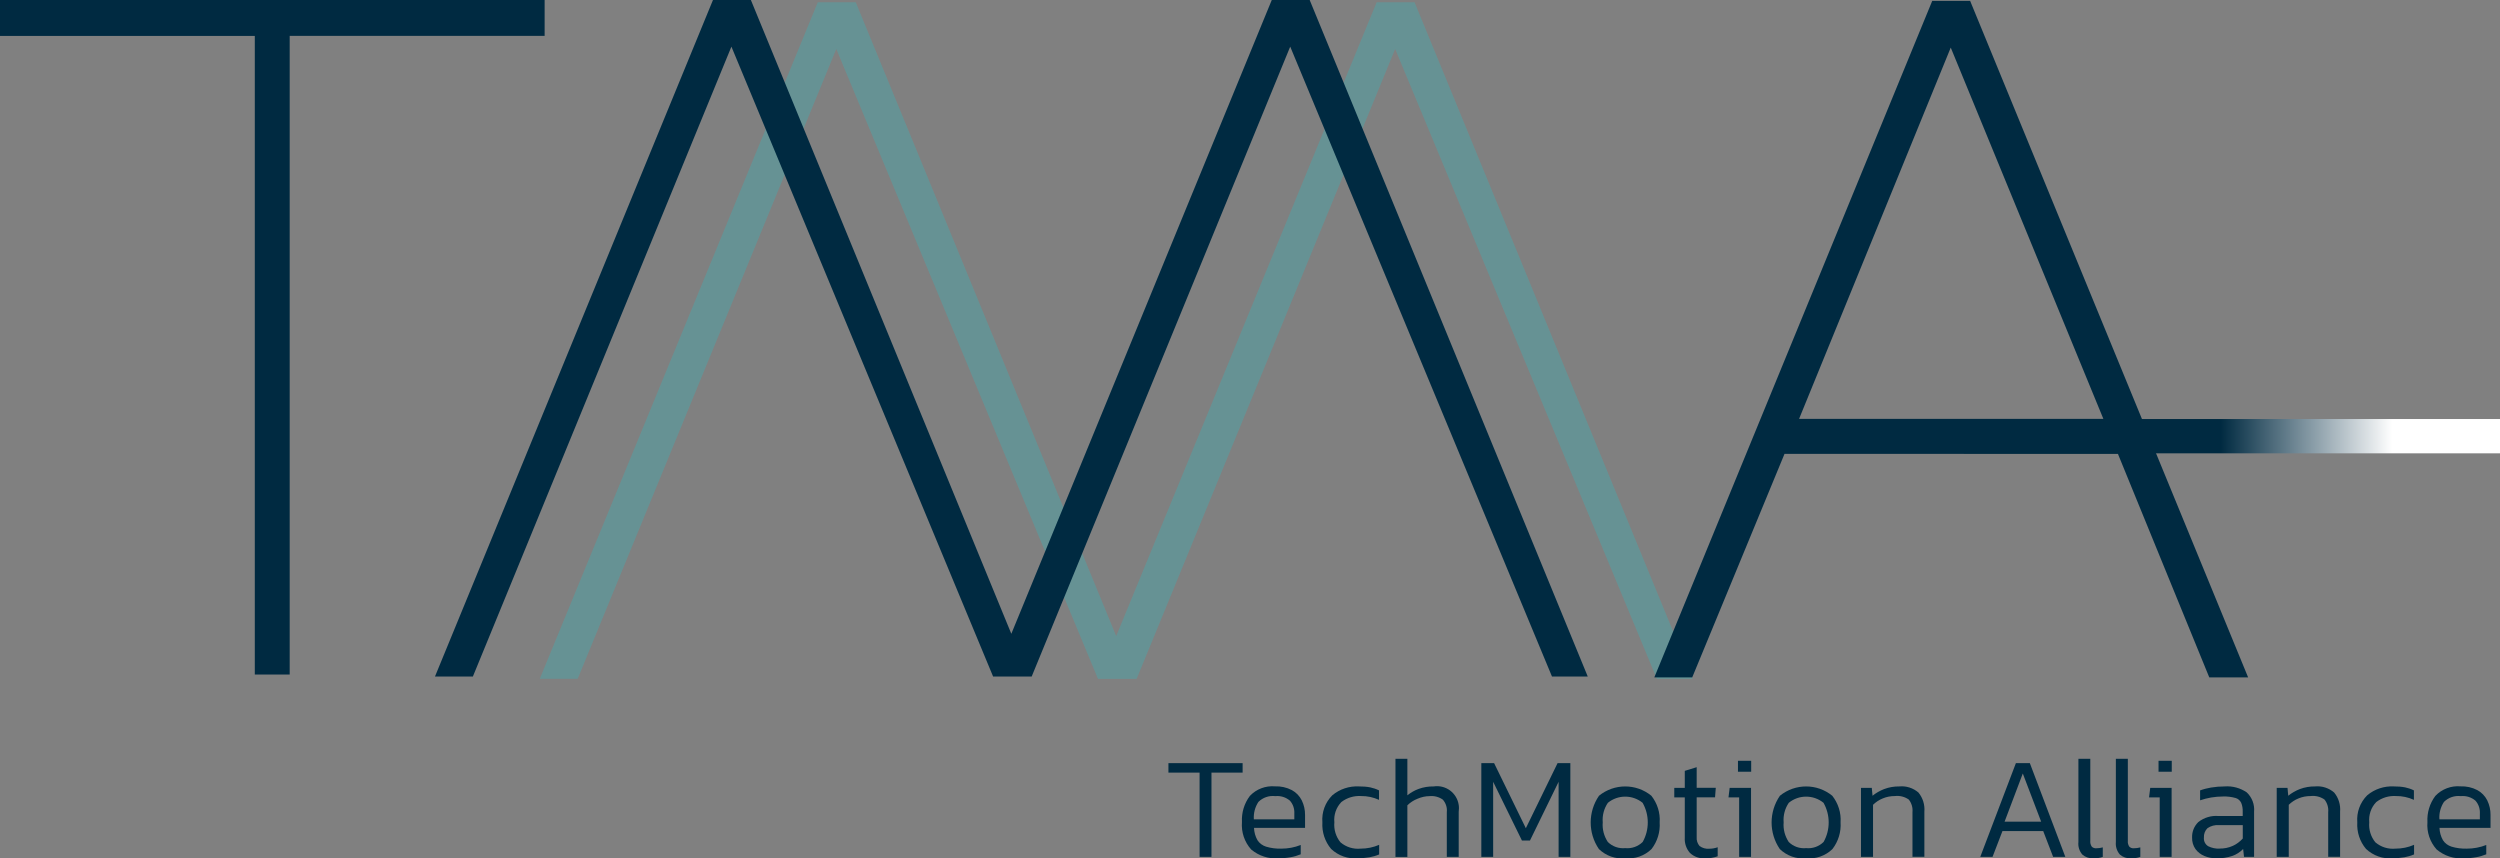 <?xml version="1.0" encoding="UTF-8"?>
<svg xmlns="http://www.w3.org/2000/svg" xmlns:xlink="http://www.w3.org/1999/xlink" id="Ebene_1" data-name="Ebene 1" viewBox="0 0 340.37 116.88">
  <rect x="0" y="0" width="340.37" height="116.88" fill="#808080" stroke="none"/>
  <defs>
    <linearGradient id="Unbenannter_Verlauf_5" data-name="Unbenannter Verlauf 5" x1="-12.08" y1="-1.02" x2="-11.08" y2="-1.02" gradientTransform="translate(1149.13 54.63) scale(73 -4.67)" gradientUnits="userSpaceOnUse">
      <stop offset=".34" stop-color="#002a41"></stop>
      <stop offset=".48" stop-color="#002a41"></stop>
      <stop offset=".8" stop-color="#fff"></stop>
      <stop offset="1" stop-color="#fff"></stop>
    </linearGradient>
  </defs>
  <g id="Gruppe_111" data-name="Gruppe 111">
    <g id="Gruppe_111-2" data-name="Gruppe 111-2">
      <path id="Pfad_673" data-name="Pfad 673" d="M163.32,116.66v-11.47h-4.24v-1.29h10.1v1.29h-4.24v11.47h-1.62Z" style="fill: #002a41;"></path>
      <path id="Pfad_674" data-name="Pfad 674" d="M174.1,116.86c-1.36.11-2.72-.33-3.76-1.21-.91-1.02-1.36-2.36-1.25-3.73-.07-1.28.31-2.54,1.08-3.56.88-.93,2.14-1.41,3.42-1.3.79-.03,1.58.14,2.29.51.58.31,1.05.8,1.35,1.39.3.62.46,1.3.45,1.99v1.76h-6.95c.02.59.18,1.17.47,1.68.27.42.69.73,1.17.88.67.2,1.37.29,2.07.27.91,0,1.81-.16,2.65-.5v1.27c-.44.18-.9.32-1.38.4-.53.1-1.06.14-1.6.14ZM170.71,111.55h5.51v-.77c.04-.65-.17-1.29-.6-1.77-.55-.47-1.27-.69-1.99-.62-.85-.1-1.7.19-2.3.79-.46.7-.68,1.54-.62,2.38h0Z" style="fill: #002a41;"></path>
      <path id="Pfad_675" data-name="Pfad 675" d="M184.88,116.86c-1.34.11-2.67-.35-3.65-1.28-.85-1.01-1.27-2.3-1.19-3.62-.11-1.37.38-2.71,1.35-3.68,1.01-.85,2.31-1.28,3.63-1.21.52,0,1.04.03,1.54.13.41.09.81.22,1.19.41v1.29c-.76-.35-1.6-.53-2.44-.52-.97-.06-1.93.23-2.69.82-.71.74-1.05,1.75-.95,2.76-.09.98.21,1.96.83,2.72.76.65,1.76.96,2.75.86.87,0,1.72-.17,2.52-.52v1.31c-.42.18-.87.31-1.32.39-.52.09-1.05.13-1.57.13Z" style="fill: #002a41;"></path>
      <path id="Pfad_676" data-name="Pfad 676" d="M189.99,116.66v-13.35h1.62v4.97c.46-.37.98-.67,1.53-.87.66-.24,1.35-.35,2.05-.34,1.64-.25,3.17.88,3.41,2.52.05.31.04.62,0,.93v6.14h-1.62v-6.08c.07-.62-.13-1.24-.54-1.71-.52-.37-1.16-.54-1.79-.48-.56,0-1.12.13-1.64.35-.52.2-1,.51-1.4.9v7.03h-1.62Z" style="fill: #002a41;"></path>
      <path id="Pfad_677" data-name="Pfad 677" d="M201.68,116.66v-12.76h1.74l4.32,8.86,4.32-8.86h1.74v12.76h-1.6v-10.22l-3.9,8h-1.09l-3.92-8v10.22h-1.61Z" style="fill: #002a41;"></path>
      <path id="Pfad_678" data-name="Pfad 678" d="M221.27,116.86c-1.32.12-2.62-.34-3.58-1.26-1.5-2.19-1.49-5.07.01-7.26,2.08-1.69,5.06-1.69,7.13,0,.81,1.03,1.22,2.32,1.13,3.62.09,1.31-.31,2.6-1.11,3.64-.95.92-2.26,1.38-3.59,1.26ZM221.27,115.47c.88.09,1.75-.22,2.38-.84.93-1.66.92-3.68-.01-5.33-1.38-1.12-3.36-1.12-4.73,0-.53.78-.78,1.72-.7,2.66-.08.94.17,1.88.69,2.67.62.62,1.5.93,2.38.84Z" style="fill: #002a41;"></path>
      <path id="Pfad_679" data-name="Pfad 679" d="M232.17,116.86c-.77.06-1.53-.21-2.09-.74-.5-.57-.75-1.32-.7-2.07v-5.49h-1.43v-1.29h1.43v-2.32l1.62-.5v2.81h2.6l-.1,1.29h-2.5v5.41c-.04.44.1.88.39,1.22.38.28.86.42,1.34.37.38,0,.77-.07,1.13-.2v1.23c-.54.2-1.11.29-1.69.28Z" style="fill: #002a41;"></path>
      <path id="Pfad_680" data-name="Pfad 680" d="M236.78,116.66v-8.1h-1.45l.16-1.29h2.91v9.39h-1.62ZM236.62,105.07v-1.49h1.8v1.49h-1.8Z" style="fill: #002a41;"></path>
      <path id="Pfad_681" data-name="Pfad 681" d="M245.9,116.86c-1.32.12-2.62-.34-3.58-1.26-1.5-2.19-1.49-5.07.01-7.26,2.08-1.69,5.06-1.69,7.13,0,.81,1.03,1.22,2.32,1.13,3.62.09,1.31-.31,2.6-1.11,3.64-.95.92-2.26,1.38-3.59,1.26ZM245.9,115.47c.88.09,1.75-.22,2.38-.84.93-1.66.92-3.68-.01-5.33-1.38-1.12-3.36-1.12-4.73,0-.53.78-.78,1.72-.7,2.66-.08.94.17,1.88.69,2.67.62.62,1.5.93,2.38.84Z" style="fill: #002a41;"></path>
      <path id="Pfad_682" data-name="Pfad 682" d="M253.37,116.66v-9.39h1.47l.1,1.07c.47-.38,1.01-.69,1.58-.91.66-.25,1.36-.37,2.07-.36.94-.09,1.88.21,2.6.83.6.73.89,1.67.81,2.61v6.14h-1.62v-6.08c.06-.61-.12-1.23-.5-1.71-.55-.39-1.23-.56-1.9-.48-.56,0-1.12.1-1.64.32-.5.2-.95.5-1.33.87v7.09h-1.63Z" style="fill: #002a41;"></path>
      <path id="Pfad_683" data-name="Pfad 683" d="M269.61,116.66l4.85-12.76h1.9l4.83,12.76h-1.66l-1.35-3.51h-5.55l-1.35,3.51h-1.68ZM272.92,111.87h4.98l-2.5-6.56-2.48,6.56Z" style="fill: #002a41;"></path>
      <path id="Pfad_684" data-name="Pfad 684" d="M285.01,116.86c-.55.03-1.08-.15-1.5-.51-.41-.47-.61-1.09-.54-1.71v-11.33h1.62v11.15c-.03.29.04.57.2.81.16.16.39.24.61.22.3,0,.6-.04.89-.12v1.29c-.2.08-.42.13-.63.16-.22.03-.43.04-.65.04Z" style="fill: #002a41;"></path>
      <path id="Pfad_685" data-name="Pfad 685" d="M290.12,116.86c-.55.03-1.08-.15-1.5-.51-.41-.47-.61-1.09-.55-1.71v-11.33h1.63v11.15c-.03.29.04.57.2.81.16.16.39.24.61.22.3,0,.6-.04.89-.12v1.29c-.2.08-.42.13-.63.16-.22.03-.44.04-.66.04Z" style="fill: #002a41;"></path>
      <path id="Pfad_686" data-name="Pfad 686" d="M294.04,116.66v-8.1h-1.45l.16-1.29h2.91v9.39h-1.62ZM293.88,105.07v-1.49h1.8v1.49h-1.8Z" style="fill: #002a41;"></path>
      <path id="Pfad_687" data-name="Pfad 687" d="M301.76,116.86c-.56,0-1.12-.1-1.64-.32-.48-.2-.9-.52-1.21-.94-.32-.46-.48-1.01-.46-1.57-.03-.79.28-1.56.85-2.11.79-.62,1.78-.91,2.77-.82h3.27v-.58c.02-.42-.05-.84-.21-1.23-.16-.32-.44-.56-.78-.65-.55-.15-1.12-.22-1.68-.2-.55,0-1.1.05-1.64.14-.5.09-1,.21-1.49.38v-1.35c.49-.18.99-.3,1.5-.39.61-.1,1.23-.15,1.85-.15,1.06-.08,2.12.21,3,.81.72.68,1.09,1.65,1,2.64v6.14h-1.37l-.12-1.07c-.42.43-.92.75-1.49.95-.7.23-1.43.34-2.16.32ZM302.18,115.53c.63.01,1.25-.11,1.82-.37.51-.23.97-.58,1.35-1v-1.82h-3.23c-.56-.05-1.12.1-1.58.42-.34.33-.51.8-.48,1.27-.05.47.17.93.58,1.18.48.24,1.01.35,1.55.33h0Z" style="fill: #002a41;"></path>
      <path id="Pfad_688" data-name="Pfad 688" d="M309.97,116.66v-9.39h1.47l.1,1.07c.47-.38,1.01-.69,1.58-.91.66-.25,1.36-.37,2.07-.36.94-.09,1.88.21,2.6.83.6.73.89,1.67.81,2.61v6.14h-1.62v-6.08c.06-.61-.12-1.23-.5-1.71-.55-.39-1.23-.56-1.9-.48-.56,0-1.12.1-1.64.32-.5.2-.95.5-1.33.87v7.09h-1.63Z" style="fill: #002a41;"></path>
      <path id="Pfad_689" data-name="Pfad 689" d="M325.78,116.86c-1.34.11-2.67-.36-3.65-1.28-.85-1.01-1.27-2.3-1.19-3.62-.11-1.37.38-2.71,1.35-3.68,1.01-.85,2.31-1.28,3.63-1.21.52,0,1.04.03,1.54.13.41.09.81.22,1.19.41v1.29c-.76-.35-1.6-.53-2.44-.52-.97-.06-1.93.23-2.69.82-.71.74-1.05,1.75-.95,2.76-.09.98.21,1.96.83,2.72.76.65,1.76.96,2.75.86.87,0,1.72-.17,2.52-.52v1.31c-.42.18-.87.31-1.32.39-.52.09-1.05.13-1.58.13Z" style="fill: #002a41;"></path>
      <path id="Pfad_690" data-name="Pfad 690" d="M335.5,116.86c-1.36.11-2.72-.33-3.76-1.21-.91-1.02-1.36-2.36-1.25-3.73-.07-1.28.31-2.54,1.08-3.56.88-.93,2.14-1.41,3.42-1.3.79-.03,1.58.14,2.29.51.58.31,1.05.8,1.35,1.39.3.62.46,1.3.45,1.99v1.76h-6.95c.02.59.18,1.17.47,1.68.27.42.69.73,1.17.88.67.2,1.37.29,2.07.27.91,0,1.81-.16,2.66-.5v1.27c-.44.18-.9.32-1.38.4-.53.1-1.06.14-1.6.14ZM332.12,111.55h5.51v-.77c.04-.65-.17-1.28-.6-1.77-.55-.47-1.27-.69-1.99-.62-.85-.1-1.7.19-2.3.79-.46.7-.68,1.54-.62,2.38h0Z" style="fill: #002a41;"></path>
    </g>
    <path id="Pfad_691" data-name="Pfad 691" d="M192.59.31h-5.16l-35.46,86.29L116.51.31h-5.17l-37.85,92.11h5.16L113.86,6.67l35.63,85.76h5.26L189.95,6.67l35.63,85.76h4.87L192.59.31Z" style="fill: #00dfe8; isolation: isolate; opacity: .2;"></path>
    <path id="Pfad_692" data-name="Pfad 692" d="M74.15,0v4.88h-34.71v86.96h-4.75V4.89H0V0h74.15Z" style="fill: #002a41;"></path>
    <path id="Pfad_693" data-name="Pfad 693" d="M178.31,0h-5.16l-35.46,86.29L102.23,0h-5.16l-37.85,92.11h5.16L99.58,6.35l35.63,85.76h5.25L175.66,6.35l35.64,85.76h4.87L178.31,0Z" style="fill: #002a41;"></path>
    <path id="Pfad_694" data-name="Pfad 694" d="M263.07.12h5.16l37.85,92.11h-5.29l-12.44-30.44h-45.39l-12.57,30.44h-5.16L263.07.12ZM244.94,57.03h41.43l-20.78-50.55-20.65,50.55Z" style="fill: #002a41;"></path>
    <rect id="Rechteck_107" data-name="Rechteck 107" x="267.37" y="57.05" width="73" height="4.67" style="fill: url(#Unbenannter_Verlauf_5);"></rect>
  </g>
</svg>
